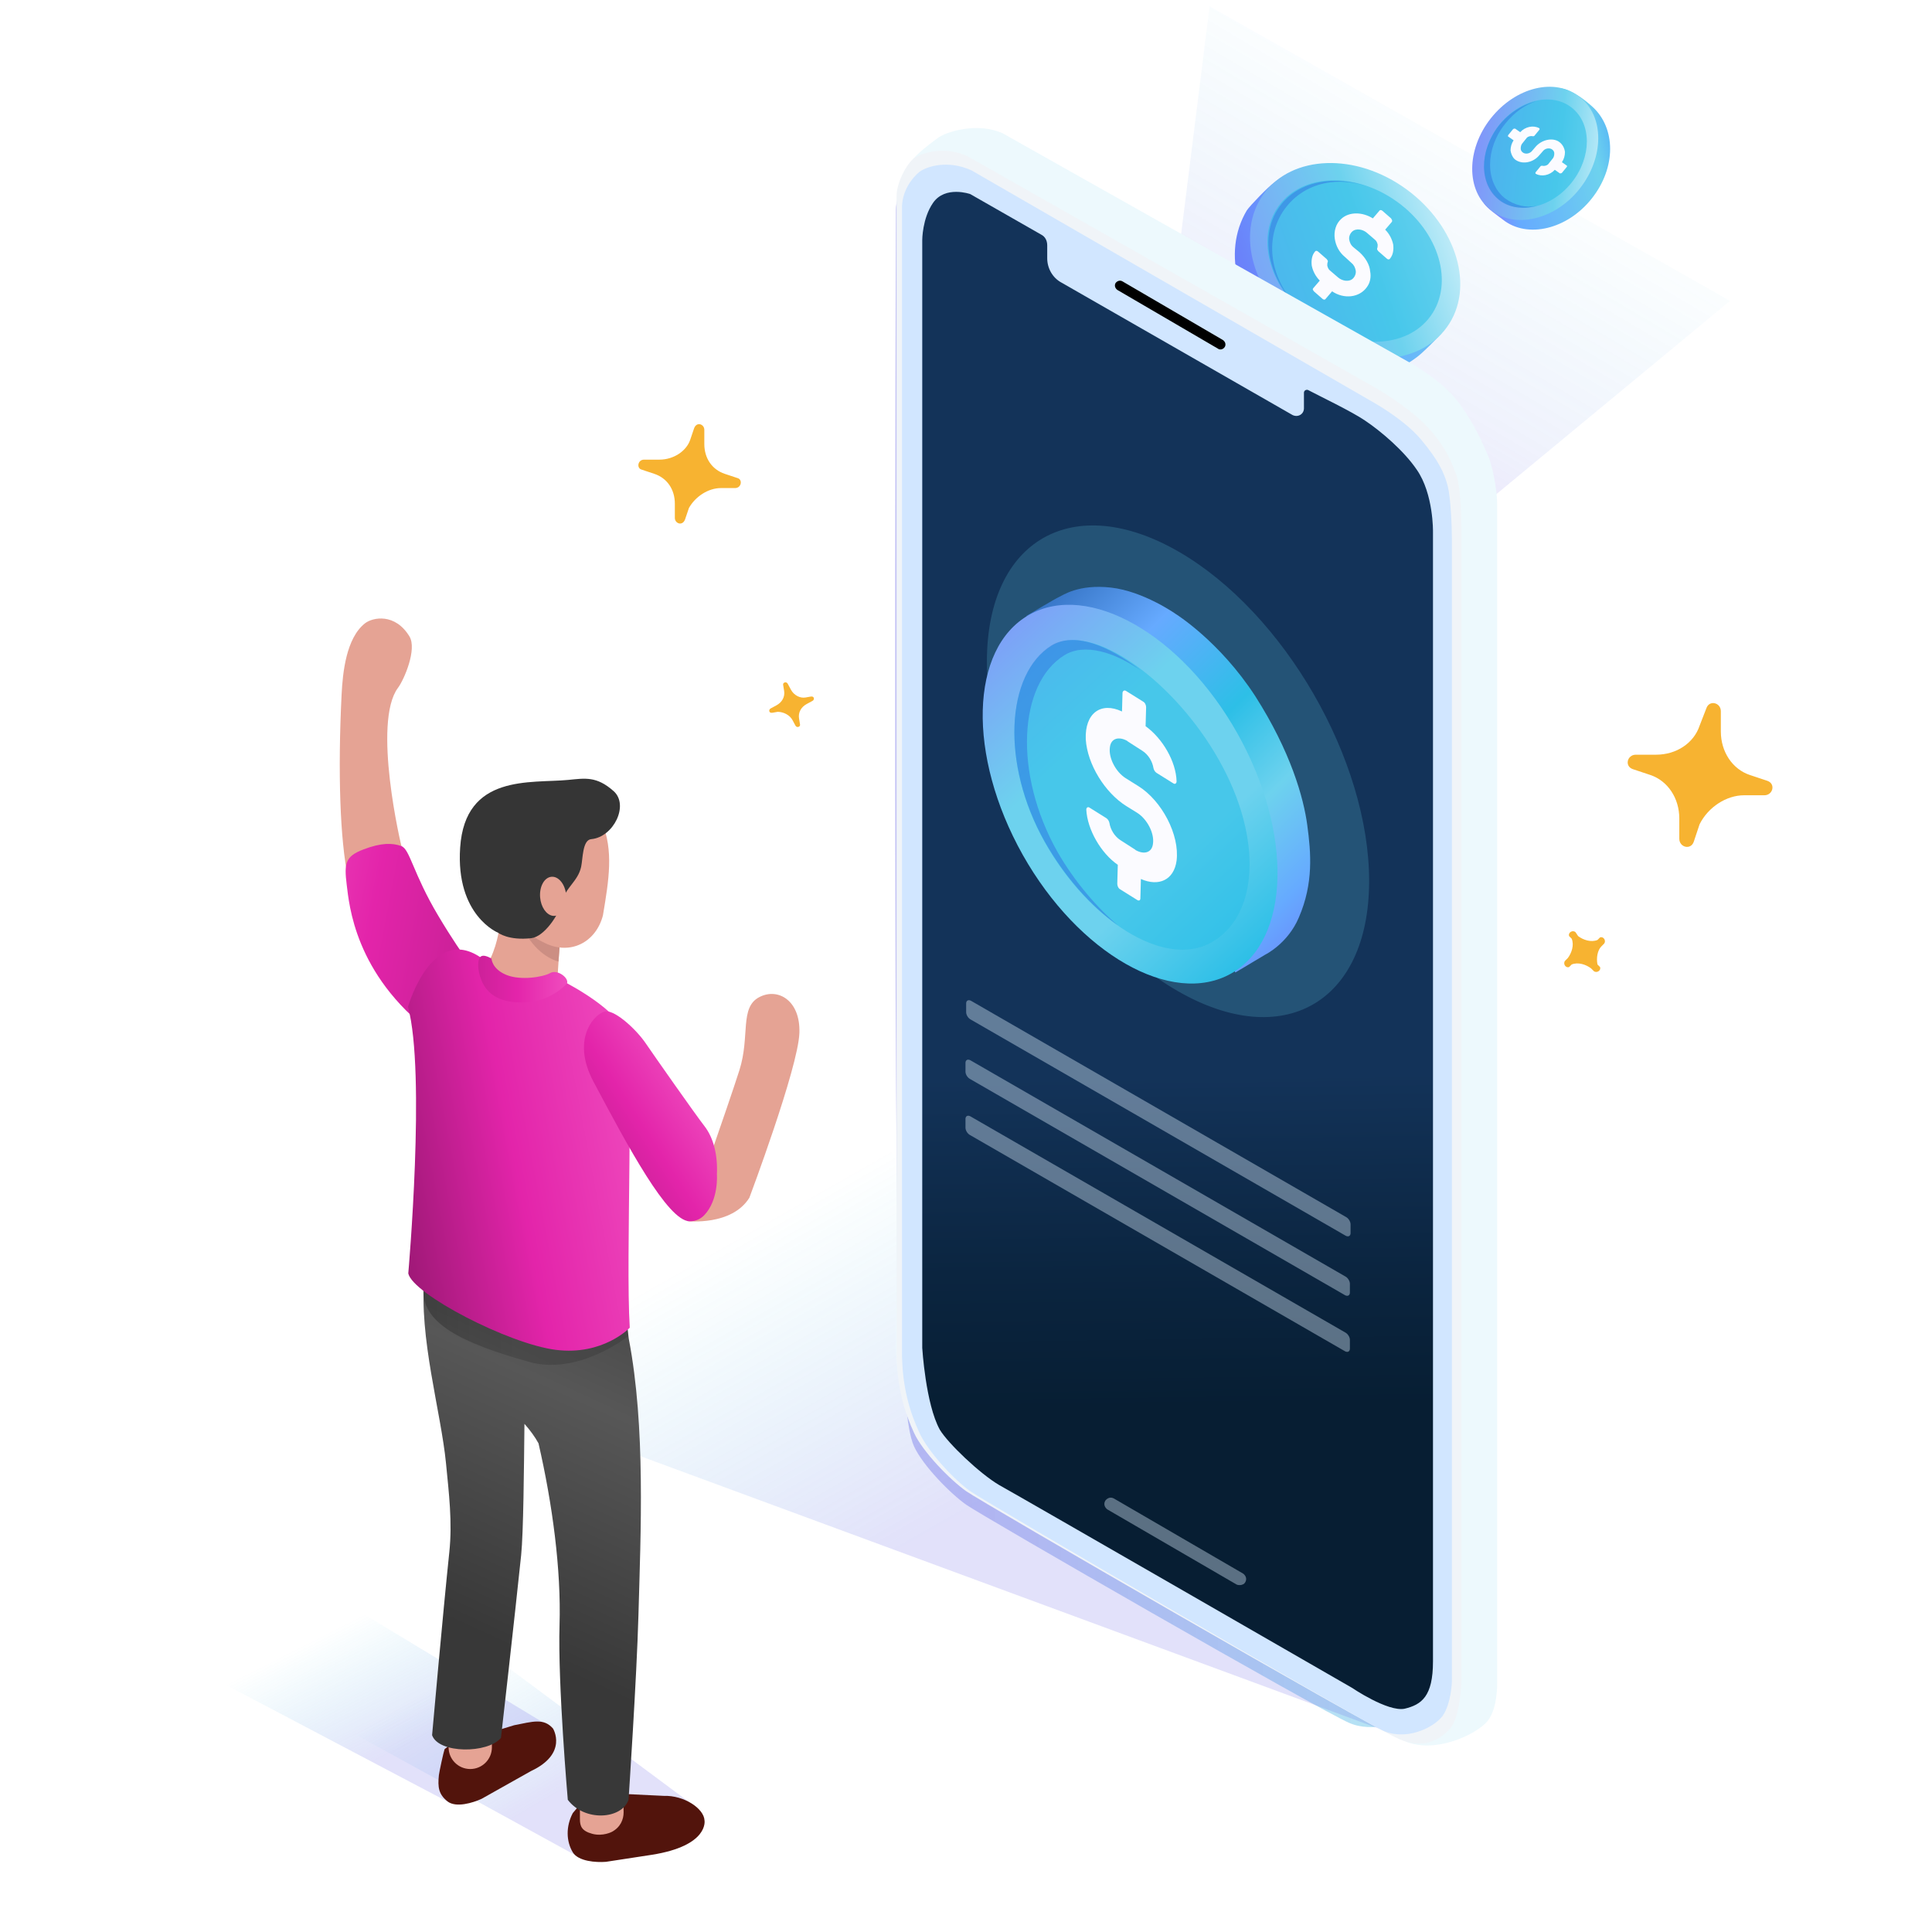 <svg width="200" height="200" viewBox="0 0 200 200" fill="none" xmlns="http://www.w3.org/2000/svg">
<path opacity="0.6" d="M145.266 59.127L179.096 31.143L125.218 0.654L119.789 44.091L145.266 59.127Z" fill="url(#paint0_linear)"/>
<path d="M149.389 34.266C148.945 34.877 147.113 36.709 146.502 37.097C143.171 39.595 137.676 39.262 133.235 36.042C128.017 32.267 126.463 26.161 129.072 21.775C129.405 21.275 131.348 19.277 131.848 18.944C135.179 16.168 139.342 17.945 143.95 21.276C148.502 24.551 151.555 28.215 150.056 32.212C149.833 32.767 149.777 33.711 149.389 34.266Z" fill="url(#paint1_linear)"/>
<path d="M149.777 33.877C146.835 37.985 140.173 38.207 134.955 34.377C129.737 30.602 127.849 24.218 130.792 20.11C133.734 16.002 140.396 15.78 145.614 19.61C150.832 23.44 152.719 29.825 149.777 33.877Z" fill="url(#paint2_linear)"/>
<path opacity="0.6" d="M148.094 32.717C150.539 29.339 148.999 24.051 144.653 20.905C140.308 17.759 134.803 17.947 132.358 21.324C129.912 24.702 131.453 29.99 135.799 33.136C140.144 36.282 145.649 36.094 148.094 32.717Z" fill="#2DBFE7"/>
<path opacity="0.6" d="M133.012 21.609C135.01 18.889 138.619 18.056 142.227 19.555C138.452 18.001 134.455 18.611 132.457 21.387C130.014 24.773 131.569 30.047 135.899 33.156C131.514 29.991 130.57 24.94 133.012 21.609Z" fill="#367FE2"/>
<path d="M144.115 22.83C144.115 22.886 144.115 22.941 144.059 22.997L143.393 23.774C143.837 24.218 144.115 24.773 144.226 25.328C144.282 25.828 144.226 26.383 143.893 26.771C143.837 26.882 143.671 26.882 143.56 26.771L142.672 25.994C142.616 25.938 142.616 25.883 142.561 25.827C142.561 25.771 142.561 25.771 142.561 25.716C142.617 25.605 142.617 25.438 142.617 25.327C142.561 25.105 142.506 24.938 142.284 24.772L141.507 24.106C141.063 23.717 140.341 23.606 139.953 23.995C139.731 24.217 139.62 24.55 139.675 24.828C139.731 25.106 139.842 25.383 140.119 25.605L140.73 26.105C141.341 26.66 141.785 27.382 141.84 28.103C141.951 28.658 141.84 29.269 141.507 29.713C140.73 30.823 139.12 30.99 137.899 30.157L137.233 30.934C137.177 31.045 137.011 31.045 136.9 30.934L136.012 30.157C135.956 30.101 135.956 30.046 135.901 29.99C135.901 29.934 135.901 29.879 135.957 29.823L136.623 29.046C136.179 28.602 135.901 28.047 135.79 27.492C135.734 26.992 135.79 26.437 136.123 26.049C136.179 25.938 136.345 25.938 136.456 26.049L137.344 26.826C137.4 26.882 137.4 26.937 137.455 26.993C137.455 27.049 137.455 27.049 137.455 27.104C137.399 27.215 137.399 27.382 137.399 27.493C137.455 27.715 137.51 27.882 137.732 28.048L138.509 28.714C138.953 29.103 139.675 29.214 140.063 28.825C140.285 28.603 140.396 28.27 140.341 27.992C140.286 27.714 140.174 27.437 139.897 27.215L139.231 26.604C138.62 26.104 138.287 25.438 138.176 24.717C138.065 23.94 138.287 23.163 138.842 22.663C139.675 21.886 141.062 21.941 142.117 22.607L142.783 21.83C142.839 21.719 143.005 21.719 143.116 21.83L144.004 22.607C144.059 22.719 144.115 22.775 144.115 22.83Z" fill="#FBFBFF"/>
<path d="M155.582 13.262C153.528 15.895 152.37 18.844 153.634 21.055C153.95 21.582 155.108 22.371 155.582 22.74C158.109 24.741 162.269 23.74 164.797 20.528C167.324 17.316 167.272 13.262 164.85 11.05C164.376 10.629 163.481 9.839 162.375 9.365C160.057 8.365 157.688 10.629 155.582 13.262Z" fill="url(#paint3_linear)"/>
<path d="M154.318 12.262C151.791 15.474 151.738 19.739 154.318 21.74C156.845 23.741 161.005 22.74 163.533 19.528C166.061 16.316 166.113 12.051 163.533 10.05C161.005 7.997 156.898 8.997 154.318 12.262Z" fill="url(#paint4_linear)"/>
<path opacity="0.6" d="M162.719 18.868C164.79 16.243 164.785 12.786 162.708 11.148C160.63 9.509 157.267 10.309 155.196 12.934C153.125 15.56 153.13 19.016 155.208 20.655C157.285 22.294 160.648 21.494 162.719 18.868Z" fill="#2DBFE7"/>
<path opacity="0.6" d="M155.792 20.529C153.738 18.897 153.738 15.421 155.792 12.841C156.792 11.577 157.951 10.787 159.109 10.471C157.687 10.787 156.266 11.629 155.16 12.998C153.106 15.631 153.106 19.053 155.16 20.686C156.213 21.528 157.635 21.686 159.057 21.318C157.951 21.529 156.793 21.266 155.792 20.529Z" fill="#367FE2"/>
<path d="M162.216 17.211C162.216 17.264 162.216 17.264 162.163 17.316L161.689 17.895C161.636 17.948 161.531 17.948 161.478 17.948L160.951 17.579C160.424 18.158 159.582 18.316 159.003 18C158.95 18 158.95 17.947 158.95 17.895C158.95 17.842 158.95 17.842 159.003 17.79L159.477 17.211C159.53 17.158 159.582 17.158 159.635 17.158C159.846 17.211 160.109 17.158 160.267 17L160.688 16.473C160.846 16.315 160.899 16.104 160.899 15.894C160.899 15.736 160.846 15.631 160.741 15.525C160.478 15.262 159.951 15.314 159.688 15.683L159.319 16.104C158.634 16.894 157.476 17.052 156.792 16.473C156.529 16.21 156.423 15.894 156.371 15.578C156.371 15.209 156.476 14.841 156.687 14.525L156.16 14.156C156.107 14.156 156.107 14.103 156.107 14.051C156.107 13.999 156.107 13.998 156.16 13.946L156.634 13.367C156.687 13.314 156.792 13.314 156.845 13.314L157.372 13.683C157.899 13.104 158.741 12.946 159.32 13.262C159.373 13.262 159.373 13.315 159.373 13.367C159.373 13.419 159.373 13.42 159.32 13.472L158.846 14.051C158.793 14.104 158.741 14.104 158.688 14.104C158.477 14.051 158.214 14.104 158.056 14.262L157.635 14.789C157.477 14.947 157.424 15.158 157.424 15.368C157.424 15.526 157.477 15.631 157.582 15.737C157.845 16 158.372 15.948 158.635 15.579L158.951 15.21C159.53 14.525 160.583 14.21 161.321 14.631C161.742 14.894 161.953 15.316 162.006 15.737C162.006 16.106 161.901 16.474 161.69 16.79L162.217 17.159C162.216 17.159 162.216 17.211 162.216 17.211Z" fill="#FBFBFF"/>
<path d="M100.156 17.502L142.537 41.56C142.537 41.56 145.824 43.448 147.782 45.546C149.88 47.784 150.37 49.532 150.789 50.581C151.209 51.91 151.279 54.567 151.279 56.036C151.279 57.505 151.279 175.697 151.279 175.697C151.279 175.697 148.901 179.474 147.433 178.984C144.496 177.935 142.258 179.474 139.67 178.355C136.593 177.026 101.695 156.954 100.016 155.766C98.338 154.577 95.54 151.71 94.631 149.751C93.722 147.793 93.652 142.338 93.372 141.429C92.323 137.792 92.743 23.097 92.743 21.698C92.743 20.299 93.792 18.341 94.561 17.782C95.471 17.082 97.709 16.383 100.156 17.502Z" fill="url(#paint5_linear)"/>
<path d="M145.125 179.824L46.166 143.317L88.617 117.51L153.378 149.122L145.125 179.824Z" fill="url(#paint6_linear)"/>
<path d="M103.793 13.795L145.755 37.433C145.755 37.433 149.042 39.181 150.86 41.489C152.678 43.867 153.518 46.035 154.007 47.084C154.496 48.133 154.986 50.721 154.986 52.189C154.986 53.658 154.986 174.228 154.986 174.228C154.986 174.228 155.056 176.816 154.007 178.144C152.958 179.473 148.482 181.711 145.265 180.172C142.048 178.633 102.254 155.135 100.436 153.876C98.618 152.617 95.68 149.68 94.701 147.722C93.722 145.694 92.743 142.966 92.743 139.12C92.743 135.274 93.652 19.529 93.652 18.13C93.652 16.731 96.24 14.913 97.079 14.284C97.918 13.655 101.136 12.606 103.793 13.795Z" fill="#EDF9FD"/>
<path d="M100.156 16.173L142.537 40.231C142.537 40.231 145.824 42.119 147.782 44.217C149.88 46.455 150.37 48.203 150.789 49.252C151.209 50.581 151.279 53.238 151.279 54.707C151.279 56.176 151.279 174.368 151.279 174.368C151.279 174.368 151.139 177.515 150.23 178.774C149.251 180.033 147.433 181.152 144.845 180.033C141.768 178.704 101.694 155.555 100.016 154.366C98.338 153.177 95.54 150.31 94.631 148.351C93.722 146.393 92.813 143.665 92.813 139.889C92.813 136.112 92.813 21.697 92.813 20.298C92.813 18.899 93.862 16.941 94.631 16.382C95.471 15.823 97.709 15.054 100.156 16.173Z" fill="#F0F4F8"/>
<path d="M100.576 17.641L141.768 41.419C141.768 41.419 145.265 43.307 147.083 45.475C148.901 47.643 149.531 48.972 149.88 50.371C150.16 51.49 150.3 54.357 150.3 55.756C150.3 57.155 150.3 174.088 150.3 174.088C150.3 174.088 150.23 176.396 149.321 177.655C148.342 178.914 145.405 180.313 142.957 179.054C140.02 177.585 102.114 155.555 100.436 154.366C98.758 153.177 96.1 150.31 95.191 148.351C94.282 146.393 93.373 143.735 93.373 139.959C93.373 136.182 93.373 23.026 93.373 21.697C93.303 19.809 94.422 18.41 95.191 17.781C95.96 17.222 98.128 16.522 100.576 17.641Z" fill="#D1E6FF"/>
<path d="M107.779 24.285L100.436 20.089C100.436 20.089 97.848 19.18 96.59 20.998C95.471 22.607 95.471 24.844 95.471 24.844V139.54C95.471 139.54 95.821 145.345 97.289 148.002C98.128 149.401 101.415 152.548 103.443 153.737C105.471 154.856 139.95 174.718 139.95 174.718C139.95 174.718 143.657 177.236 145.405 176.886C147.153 176.466 148.342 175.627 148.342 171.99C148.342 169.752 148.342 55.057 148.342 55.057C148.342 55.057 148.412 51.141 146.664 48.623C145.335 46.665 142.957 44.637 141.279 43.518C139.95 42.609 136.593 41 135.404 40.371C135.194 40.301 134.984 40.441 134.984 40.651V42.26C134.984 42.889 134.355 43.239 133.795 42.959L109.877 29.251C108.968 28.761 108.408 27.782 108.408 26.733V25.404C108.409 24.915 108.199 24.495 107.779 24.285Z" fill="url(#paint7_linear)"/>
<path opacity="0.4" d="M139.251 137.933C139.531 138.073 139.741 138.423 139.741 138.702V139.611C139.741 139.891 139.531 140.031 139.251 139.891L100.436 117.511C100.156 117.371 99.946 117.021 99.946 116.742V115.833C99.946 115.553 100.156 115.413 100.436 115.553L139.251 137.933Z" fill="#DBEBFB"/>
<path opacity="0.4" d="M139.251 132.128C139.531 132.268 139.741 132.618 139.741 132.897V133.806C139.741 134.086 139.531 134.226 139.251 134.086L100.436 111.706C100.156 111.566 99.946 111.216 99.946 110.937V110.028C99.946 109.748 100.156 109.608 100.436 109.748L139.251 132.128Z" fill="#DBEBFB"/>
<path opacity="0.4" d="M139.321 125.974C139.601 126.114 139.811 126.464 139.811 126.743V127.652C139.811 127.932 139.601 128.072 139.321 127.932L100.506 105.552C100.226 105.412 100.016 105.062 100.016 104.783V103.874C100.016 103.594 100.226 103.454 100.506 103.594L139.321 125.974Z" fill="#DBEBFB"/>
<path opacity="0.4" d="M128.341 164.088C128.201 164.088 128.131 164.088 127.991 164.018L114.633 156.255C114.353 156.045 114.213 155.696 114.423 155.346C114.633 155.066 114.982 154.926 115.332 155.136L128.69 162.899C128.97 163.109 129.11 163.458 128.9 163.808C128.83 163.948 128.62 164.088 128.341 164.088Z" fill="#DBEBFB"/>
<path d="M126.383 36.175C126.313 36.175 126.173 36.175 126.103 36.105L115.682 30.021C115.472 29.881 115.332 29.601 115.472 29.322C115.612 29.112 115.892 28.972 116.171 29.112L126.592 35.196C126.802 35.336 126.942 35.616 126.802 35.895C126.732 36.035 126.522 36.175 126.383 36.175Z" fill="black"/>
<path opacity="0.2" d="M122.018 57.109C132.942 63.416 141.768 78.717 141.732 91.269C141.696 103.821 132.813 108.884 121.889 102.577C110.953 96.263 102.127 80.976 102.163 68.424C102.199 55.872 111.082 50.795 122.018 57.109Z" fill="#6DD2EE"/>
<path d="M106.253 63.761C106.253 63.761 109.243 61.967 109.623 61.804C110.003 61.641 111.634 60.445 115.004 60.826C118.374 61.206 121.69 63.544 121.69 63.544C121.69 63.544 126.256 66.371 129.952 72.078C133.594 77.785 134.953 82.569 135.333 85.45C135.713 88.277 135.985 91.429 134.463 94.962C133.322 97.68 130.984 98.821 130.984 98.821L127.886 100.669L106.253 63.761Z" fill="url(#paint8_linear)"/>
<path d="M128.104 75.936C133.866 86.209 133.594 97.298 127.452 100.777C121.31 104.256 111.634 98.711 105.873 88.493C100.111 78.22 100.383 67.131 106.525 63.652C112.667 60.173 122.342 65.663 128.104 75.936Z" fill="url(#paint9_linear)"/>
<path opacity="0.6" d="M126.202 78.709C130.768 86.808 130.279 94.853 125.387 97.571C120.549 100.289 112.722 95.288 108.156 87.189C103.59 79.09 104.134 69.795 108.863 66.86C113.048 64.25 121.636 70.555 126.202 78.709Z" fill="#2DBFE7"/>
<path opacity="0.6" d="M109.46 88.167C104.894 80.068 105.438 70.773 110.167 67.838C112.233 66.533 115.385 67.512 118.103 69.414C114.624 66.696 111.145 65.446 108.862 66.805C104.133 69.74 103.589 79.035 108.155 87.134C110.221 90.776 112.938 93.82 115.71 95.777C113.7 94.091 111.254 91.319 109.46 88.167Z" fill="#367FE2"/>
<path d="M116.581 71.534L118.32 72.621C118.537 72.73 118.646 73.001 118.646 73.219L118.592 75.176C120.331 76.426 121.745 78.818 121.799 80.883C121.799 81.1 121.636 81.209 121.473 81.1L119.734 80.013C119.571 79.904 119.462 79.741 119.408 79.524C119.299 78.817 118.864 78.111 118.267 77.73L116.745 76.752L116.691 76.698C115.821 76.209 115.006 76.426 114.897 77.35C114.734 78.437 115.495 79.905 116.528 80.557L117.833 81.372C120.279 82.894 122.127 86.427 121.801 89.091C121.529 91.102 119.953 91.809 118.105 90.993L118.051 93.004C118.051 93.221 117.888 93.276 117.725 93.167L115.986 92.08C115.769 91.971 115.66 91.7 115.66 91.482L115.714 89.525C113.975 88.329 112.561 85.883 112.453 83.818C112.453 83.601 112.616 83.492 112.779 83.601L114.518 84.688C114.681 84.797 114.79 84.96 114.844 85.177C114.953 85.884 115.388 86.59 115.985 86.971L117.507 87.949L117.561 88.003C118.431 88.492 119.246 88.275 119.355 87.351C119.518 86.264 118.757 84.796 117.724 84.144L116.583 83.437C114.409 82.078 112.561 79.143 112.398 76.534C112.289 73.816 113.974 72.62 116.149 73.653L116.203 71.696C116.255 71.479 116.418 71.425 116.581 71.534Z" fill="#FBFBFF"/>
<path d="M180.541 82.326H182.641C183.541 82.326 183.841 81.126 182.941 80.826L181.141 80.226C179.341 79.626 178.141 77.826 178.141 75.726V73.626C178.141 72.726 176.941 72.426 176.641 73.326L175.941 75.126C175.341 76.926 173.541 78.126 171.441 78.126H169.341C168.441 78.126 168.141 79.326 169.041 79.626L170.841 80.226C172.641 80.826 173.841 82.626 173.841 84.726V86.826C173.841 87.726 175.041 88.026 175.341 87.126L175.941 85.326C176.841 83.526 178.741 82.326 180.541 82.326Z" fill="#F7B331"/>
<path d="M74.635 50.524H76.094C76.757 50.524 76.89 49.641 76.359 49.494L75.033 49.053C73.707 48.612 72.911 47.435 72.911 45.964V44.493C72.911 43.905 72.115 43.611 71.85 44.346L71.452 45.523C71.054 46.7 69.728 47.582 68.269 47.582H66.677C66.014 47.582 65.881 48.464 66.412 48.612L67.738 49.053C69.064 49.494 69.86 50.671 69.86 52.142V53.613C69.86 54.201 70.656 54.496 70.921 53.76L71.319 52.583C71.982 51.406 73.309 50.524 74.635 50.524Z" fill="#F7B331"/>
<path d="M82.038 74.544L82.347 75.118C82.487 75.379 82.872 75.239 82.819 74.999L82.717 74.381C82.615 73.763 82.921 73.195 83.516 72.875L84.11 72.555C84.348 72.427 84.298 72.05 83.945 72.106L83.385 72.205C82.825 72.304 82.188 71.974 81.879 71.401L81.542 70.775C81.402 70.514 81.017 70.654 81.07 70.894L81.172 71.512C81.274 72.13 80.967 72.698 80.373 73.018L79.779 73.338C79.541 73.466 79.591 73.843 79.944 73.787L80.504 73.688C81.12 73.692 81.757 74.022 82.038 74.544Z" fill="#F7B331"/>
<path d="M165.769 97.974L166.036 97.707C166.303 97.44 166.036 96.907 165.636 97.04L165.369 97.307C164.702 97.574 163.902 97.307 163.369 96.907L163.102 96.507C162.835 96.24 162.302 96.507 162.435 96.907L162.702 97.174C162.969 97.841 162.702 98.641 162.302 99.174L162.035 99.441C161.768 99.708 162.035 100.241 162.435 100.108L162.702 99.841C163.369 99.574 164.169 99.841 164.702 100.241L164.969 100.508C165.236 100.775 165.769 100.508 165.636 100.108L165.369 99.841C165.236 99.174 165.369 98.374 165.769 97.974Z" fill="#F7B331"/>
<path d="M72.059 187.085L39.185 162.656L27.065 174.217L60.186 192.392L72.059 187.085Z" fill="url(#paint10_linear)"/>
<path d="M56.646 178.567L25.595 159.808L12.577 168.723L46.498 186.598L56.646 178.567Z" fill="url(#paint11_linear)"/>
<path d="M53.222 178.596L46.589 180.62L46.023 181.073C45.917 181.347 45.464 183.465 45.434 183.758C45.302 185.013 45.408 185.749 46.326 186.479C47.189 187.165 48.948 186.636 49.867 186.207L54.959 183.344C58.845 181.527 57.248 178.938 57.248 178.938C56.286 177.837 55.171 178.214 53.222 178.596Z" fill="#52140C"/>
<path d="M68.707 185.907L61.121 185.544L59.298 187.684C58.564 189.071 58.612 190.614 59.291 191.744C59.862 192.694 61.706 192.816 62.723 192.736L67.464 192.01C73.423 191.072 72.931 188.451 72.931 188.451C72.878 187.231 70.838 185.838 68.707 185.907Z" fill="#52140C"/>
<path d="M63.348 189.629C63.348 189.629 62.408 190.133 61.308 189.835C60.208 189.537 60.033 189.034 60.033 188.314V184.315C60.033 183.595 60.617 183.011 61.337 183.011H63.212C63.932 183.011 64.516 183.595 64.516 184.315L64.557 187.613C64.556 188.335 64.242 189.148 63.348 189.629Z" fill="#E5A394"/>
<path d="M48.68 183.129C47.442 183.129 46.439 182.126 46.439 180.888V178.764C46.439 177.526 47.442 176.523 48.68 176.523C49.918 176.523 50.921 177.526 50.921 178.764V180.888C50.921 182.125 49.917 183.129 48.68 183.129Z" fill="#E5A394"/>
<path d="M46.169 151.469C45.657 146.189 43.335 138.395 43.942 132.201L43.946 132.2C44.086 130.77 44.78 129.544 46.414 128.844C51.833 126.52 58.72 130.409 62.599 133.345C63.095 133.72 64.079 132.684 64.327 133.254C64.556 133.782 65.076 138.509 65.091 138.589C66.846 147.741 66.324 158.664 66.089 167.276C65.916 173.606 65.067 186.316 65.067 186.316C64.357 188.34 60.521 188.614 58.778 186.316C58.778 186.316 57.735 174.355 57.924 168.198C58.098 162.514 57.194 155.693 55.745 149.411C55.375 148.735 54.874 148.054 54.291 147.395C54.242 151.988 54.187 158.693 53.948 160.998C53.288 167.354 51.86 179.905 51.86 179.905C50.506 181.537 45.403 181.558 44.73 179.625C44.73 179.625 45.853 166.938 46.513 160.677C46.841 157.565 46.472 154.589 46.169 151.469Z" fill="url(#paint12_linear)"/>
<path opacity="0.4" d="M65.016 138.328C65.016 138.328 59.902 142.419 54.789 140.987C47.81 139.033 43.539 136.964 43.834 133.292C44.084 130.169 64.818 135.06 64.818 135.06L65.016 138.328Z" fill="url(#paint13_linear)"/>
<path d="M50.09 100.433C52.222 97.29 51.843 93.042 51.843 93.042L58.086 95.453L57.666 101.892C57.547 102.873 47.957 103.576 50.09 100.433Z" fill="#E5A394"/>
<path d="M57.814 99.536C57.814 99.536 56.007 99.171 54.594 96.915L54.888 96.13L57.95 97.714L57.814 99.536Z" fill="#CC8E83"/>
<path d="M54.063 82.302C54.063 82.302 49.721 79.278 49.679 86.627C49.65 91.739 52.275 95.657 56.469 97.652C59.081 98.894 61.698 97.532 62.417 94.757C63.039 91.044 63.528 88.086 62.31 85.098C62.483 82.028 60.371 83.121 56.721 82.922L54.063 82.302Z" fill="#E5A394"/>
<path d="M51.58 96.566C51.58 96.566 47.157 94.802 47.635 87.737C48.151 80.091 54.913 81.111 58.821 80.736C60.552 80.57 61.755 80.321 63.527 81.901C65.139 83.338 63.517 86.66 61.206 86.868C60.289 86.951 60.343 88.89 60.158 89.737C59.829 91.244 58.537 91.873 58.19 93.333C57.862 94.715 56.329 96.965 55.004 97.118C52.646 97.391 51.58 96.566 51.58 96.566Z" fill="#353535"/>
<path d="M44.981 104.82C44.328 104.82 42.264 103.916 41.922 103.305C40.502 100.767 37.233 96.478 36.031 90.867C35.199 86.985 34.961 79.921 35.363 71.886C35.476 69.619 35.84 66.053 37.78 64.528C38.59 63.892 40.905 63.447 42.386 65.883C43.185 67.197 41.849 70.334 41.199 71.204C38.528 74.781 41.492 87.471 41.637 87.906C42.607 90.817 43.171 95.896 46.608 102.045C47.11 102.944 46.789 104.08 45.89 104.583C45.602 104.743 45.289 104.82 44.981 104.82Z" fill="#E5A394"/>
<path d="M49.69 101.035C49.69 101.035 48.288 99.689 45.376 94.811C42.743 90.4 42.438 87.898 41.537 87.581C40.636 87.264 39.5 87.211 37.596 87.943C35.77 88.646 35.611 89.34 35.888 91.562C36.147 93.637 36.707 100.829 44.653 106.888C44.653 106.888 49.041 106.12 49.69 101.035Z" fill="url(#paint14_linear)"/>
<path d="M58.611 92.671C58.707 93.789 58.181 94.747 57.436 94.811C57.355 94.818 57.274 94.814 57.195 94.8C56.55 94.685 56 93.898 55.914 92.903C55.818 91.785 56.344 90.827 57.089 90.763C57.834 90.699 58.516 91.553 58.611 92.671Z" fill="#E5A394"/>
<path d="M57.685 101.256C57.685 101.256 63.593 104.094 64.664 106.847C65.735 109.6 64.734 130.102 65.193 137.444C65.193 137.444 62.44 140.35 57.546 139.738C52.652 139.126 42.723 133.964 42.265 131.823C42.265 131.823 44.097 111.05 42.237 104.23C42.237 104.23 44.918 94.769 50.556 99.738C50.556 99.738 49.982 101.8 52.888 102.259C55.793 102.718 57.685 101.256 57.685 101.256Z" fill="url(#paint15_linear)"/>
<path d="M77.576 123.987C77.576 123.987 82.62 110.568 82.753 106.938C82.875 103.596 80.571 102.225 78.635 103.204C76.523 104.271 77.673 107.237 76.541 110.794C75.386 114.425 71.174 126.412 71.174 126.412C71.174 126.412 75.751 126.925 77.576 123.987Z" fill="#E5A394"/>
<path d="M74.213 121.568C74.213 121.568 74.423 124.195 72.909 125.79C72.584 126.133 72.045 126.455 71.365 126.428C69.095 126.339 65.025 118.722 61.434 111.97C58.988 107.371 61.756 104.695 62.782 104.695C63.808 104.694 65.864 106.561 66.854 108.017C67.628 109.156 71.961 115.336 72.92 116.567C73.877 117.798 74.311 119.608 74.213 121.568Z" fill="url(#paint16_linear)"/>
<path d="M58.699 101.791C58.699 101.791 57.185 103.584 54.555 103.751C51.925 103.918 50.656 103.002 50.05 101.917C49.444 100.832 49.36 99.51 49.694 99.093C50.028 98.676 50.884 99.239 50.884 99.239C50.884 99.239 50.905 100.283 52.387 100.909C53.869 101.535 56.229 101.145 56.959 100.728C57.69 100.311 58.908 101.228 58.699 101.791Z" fill="url(#paint17_linear)"/>
<defs>
<linearGradient id="paint0_linear" x1="137.865" y1="40.105" x2="155.47" y2="10.288" gradientUnits="userSpaceOnUse">
<stop stop-color="#6C68E6" stop-opacity="0.2"/>
<stop offset="0.131" stop-color="#5C73E4" stop-opacity="0.161"/>
<stop offset="0.537" stop-color="#338EE0" stop-opacity="0.084"/>
<stop offset="0.983" stop-color="#00B1DB" stop-opacity="0"/>
</linearGradient>
<linearGradient id="paint1_linear" x1="152.434" y1="23.736" x2="113.613" y2="36.238" gradientUnits="userSpaceOnUse">
<stop offset="0.025" stop-color="#6DD2EE"/>
<stop offset="0.367" stop-color="#66AAFF"/>
<stop offset="0.795" stop-color="#6F5BF5"/>
</linearGradient>
<linearGradient id="paint2_linear" x1="150.881" y1="23.181" x2="118.588" y2="34.802" gradientUnits="userSpaceOnUse">
<stop stop-color="#C8EEF9"/>
<stop offset="0.283" stop-color="#6DD2EE"/>
<stop offset="0.971" stop-color="#8A78FF"/>
</linearGradient>
<linearGradient id="paint3_linear" x1="151.116" y1="18.511" x2="171.317" y2="13.89" gradientUnits="userSpaceOnUse">
<stop offset="0.082" stop-color="#8A78FF"/>
<stop offset="0.239" stop-color="#66AAFF"/>
<stop offset="0.689" stop-color="#6DD2EE"/>
<stop offset="0.928" stop-color="#3D94FF"/>
</linearGradient>
<linearGradient id="paint4_linear" x1="166.497" y1="16.669" x2="148.246" y2="14.763" gradientUnits="userSpaceOnUse">
<stop stop-color="#C8EEF9"/>
<stop offset="0.283" stop-color="#6DD2EE"/>
<stop offset="0.971" stop-color="#8A78FF"/>
</linearGradient>
<linearGradient id="paint5_linear" x1="92.746" y1="97.971" x2="151.305" y2="97.971" gradientUnits="userSpaceOnUse">
<stop stop-color="#6C68E6" stop-opacity="0.4"/>
<stop offset="0.197" stop-color="#5C73E4" stop-opacity="0.38"/>
<stop offset="0.581" stop-color="#338EE0" stop-opacity="0.342"/>
<stop offset="1" stop-color="#00B1DB" stop-opacity="0.3"/>
</linearGradient>
<linearGradient id="paint6_linear" x1="104.225" y1="154.034" x2="76.974" y2="106.217" gradientUnits="userSpaceOnUse">
<stop stop-color="#6C68E6" stop-opacity="0.2"/>
<stop offset="0.131" stop-color="#5C73E4" stop-opacity="0.161"/>
<stop offset="0.385" stop-color="#338EE0" stop-opacity="0.084"/>
<stop offset="0.663" stop-color="#00B1DB" stop-opacity="0"/>
</linearGradient>
<linearGradient id="paint7_linear" x1="121.918" y1="98.052" x2="122.63" y2="150.918" gradientUnits="userSpaceOnUse">
<stop offset="0.253" stop-color="#133359"/>
<stop offset="0.635" stop-color="#0B2540"/>
<stop offset="0.9" stop-color="#071E33"/>
</linearGradient>
<linearGradient id="paint8_linear" x1="97.497" y1="54.466" x2="145.819" y2="102.787" gradientUnits="userSpaceOnUse">
<stop offset="0.073" stop-color="#104A98"/>
<stop offset="0.334" stop-color="#66AAFF"/>
<stop offset="0.506" stop-color="#2DBFE7"/>
<stop offset="0.638" stop-color="#6DD2EE"/>
<stop offset="0.769" stop-color="#66AAFF"/>
<stop offset="0.961" stop-color="#6F5BF5"/>
</linearGradient>
<linearGradient id="paint9_linear" x1="131.254" y1="97.544" x2="93.071" y2="56.474" gradientUnits="userSpaceOnUse">
<stop stop-color="#2DBFE7"/>
<stop offset="0.226" stop-color="#6DD2EE"/>
<stop offset="0.502" stop-color="#6DD2EE"/>
<stop offset="0.955" stop-color="#8A78FF"/>
</linearGradient>
<linearGradient id="paint10_linear" x1="38.835" y1="162.715" x2="57.946" y2="195.231" gradientUnits="userSpaceOnUse">
<stop offset="0.354" stop-color="#00B0DA" stop-opacity="0"/>
<stop offset="0.776" stop-color="#6C68E5" stop-opacity="0.2"/>
</linearGradient>
<linearGradient id="paint11_linear" x1="27.358" y1="159.078" x2="42.454" y2="188.813" gradientUnits="userSpaceOnUse">
<stop offset="0.354" stop-color="#00B0DA" stop-opacity="0"/>
<stop offset="0.776" stop-color="#6C68E5" stop-opacity="0.2"/>
</linearGradient>
<linearGradient id="paint12_linear" x1="46.377" y1="176.701" x2="72.009" y2="120.778" gradientUnits="userSpaceOnUse">
<stop offset="0.133" stop-color="#383838"/>
<stop offset="0.566" stop-color="#575757"/>
<stop offset="0.96" stop-color="#383838"/>
</linearGradient>
<linearGradient id="paint13_linear" x1="43.819" y1="136.771" x2="65.016" y2="136.771" gradientUnits="userSpaceOnUse">
<stop stop-color="#212121"/>
<stop offset="0.477" stop-color="#383838"/>
<stop offset="1" stop-color="#383838"/>
</linearGradient>
<linearGradient id="paint14_linear" x1="52.649" y1="99.057" x2="26.35" y2="93.98" gradientUnits="userSpaceOnUse">
<stop stop-color="#BF1F8F"/>
<stop offset="0.547" stop-color="#E324AA"/>
<stop offset="1" stop-color="#F04DBF"/>
</linearGradient>
<linearGradient id="paint15_linear" x1="68.107" y1="116.268" x2="30.32" y2="123.48" gradientUnits="userSpaceOnUse">
<stop stop-color="#F04DBF"/>
<stop offset="0.396" stop-color="#E324AA"/>
<stop offset="0.995" stop-color="#6B1050"/>
</linearGradient>
<linearGradient id="paint16_linear" x1="73.499" y1="111.897" x2="60.463" y2="120.271" gradientUnits="userSpaceOnUse">
<stop offset="0.047" stop-color="#F04DBF"/>
<stop offset="0.547" stop-color="#E324AA"/>
<stop offset="0.995" stop-color="#BF1F8F"/>
</linearGradient>
<linearGradient id="paint17_linear" x1="47.051" y1="101.356" x2="58.806" y2="101.356" gradientUnits="userSpaceOnUse">
<stop stop-color="#BF1F8F"/>
<stop offset="0.547" stop-color="#E324AA"/>
<stop offset="1" stop-color="#F04DBF"/>
</linearGradient>
</defs>
</svg>
